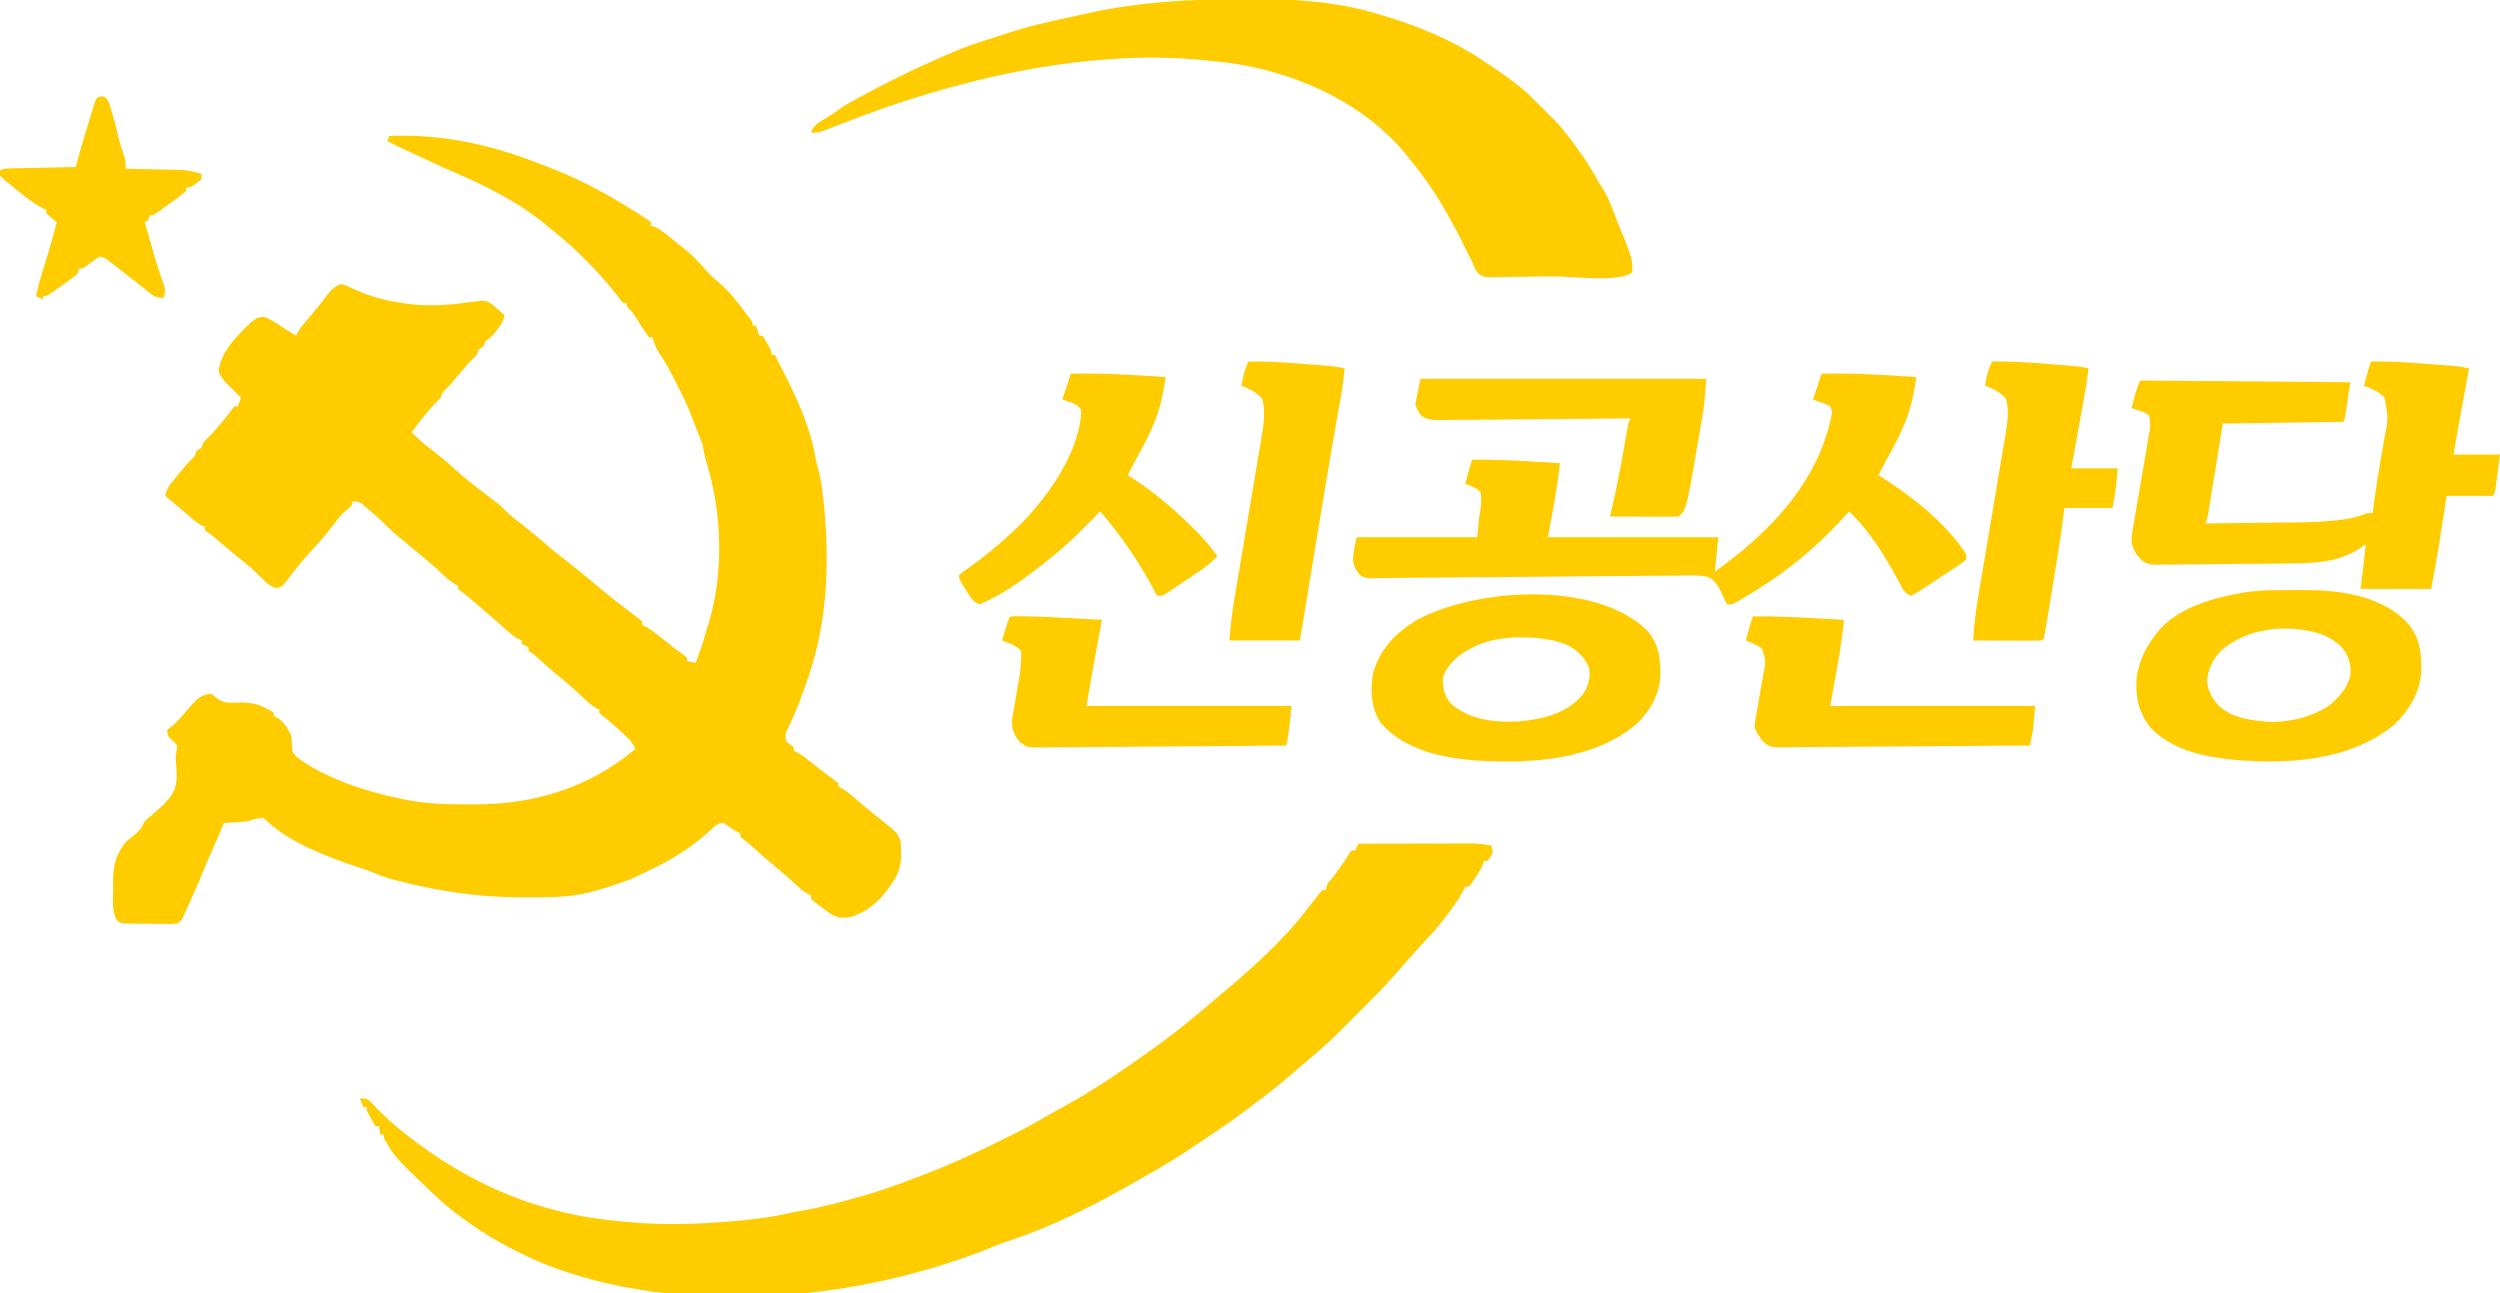 <?xml version="1.0" encoding="UTF-8" standalone="no"?>
<svg
   version="1.1"
   width="1452"
   height="751"
   id="svg14"
   sodipodi:docname="사회민주당 로고 (5).svg"
   inkscape:version="1.3 (0e150ed6c4, 2023-07-21)"
   xmlns:inkscape="http://www.inkscape.org/namespaces/inkscape"
   xmlns:sodipodi="http://sodipodi.sourceforge.net/DTD/sodipodi-0.dtd"
   xmlns="http://www.w3.org/2000/svg"
   xmlns:svg="http://www.w3.org/2000/svg">
  <defs
     id="defs14" />
  <sodipodi:namedview
     id="namedview14"
     pagecolor="#ffffff"
     bordercolor="#000000"
     borderopacity="0.25"
     inkscape:showpageshadow="2"
     inkscape:pageopacity="0.0"
     inkscape:pagecheckerboard="0"
     inkscape:deskcolor="#d1d1d1"
     inkscape:zoom="0.34064821"
     inkscape:cx="432.99802"
     inkscape:cy="368.41527"
     inkscape:window-width="1920"
     inkscape:window-height="1017"
     inkscape:window-x="-8"
     inkscape:window-y="-8"
     inkscape:window-maximized="1"
     inkscape:current-layer="svg14" />
  <path
     d="M0 0 C28.521 -1.423 58.486 4.755 84.953 15.198 C87.179 16.07 89.418 16.9 91.66 17.73 C109.574 24.488 126.259 33.422 142.438 43.625 C143.878 44.531 143.878 44.531 145.347 45.456 C146.221 46.019 147.095 46.583 147.996 47.164 C148.771 47.664 149.547 48.163 150.345 48.678 C150.891 49.114 151.437 49.551 152 50 C152 50.66 152 51.32 152 52 C153.092 52.383 153.092 52.383 154.207 52.773 C157.16 54.07 159.21 55.57 161.688 57.625 C164.313 59.789 166.93 61.946 169.625 64.023 C175.103 68.249 179.575 72.704 184 78 C186.145 80.255 188.273 82.415 190.699 84.367 C197.106 89.592 201.906 95.908 206.85 102.478 C207.823 103.766 208.821 105.036 209.824 106.301 C211 108 211 108 211 110 C211.66 110 212.32 110 213 110 C213.66 111.98 214.32 113.96 215 116 C215.66 116 216.32 116 217 116 C217.838 117.455 218.671 118.914 219.5 120.375 C220.196 121.593 220.196 121.593 220.906 122.836 C222 125 222 125 222 127 C222.66 127 223.32 127 224 127 C224.889 128.778 225.778 130.557 226.664 132.336 C227.651 134.304 228.647 136.266 229.648 138.227 C237.322 153.34 244.796 169.631 247.533 186.504 C248.033 189.174 248.728 191.743 249.445 194.363 C251.234 201.459 252.024 208.536 252.688 215.812 C252.75 216.489 252.813 217.166 252.877 217.864 C255.963 251.727 253.93 286.49 241.906 318.573 C241.196 320.475 240.537 322.397 239.898 324.324 C238.928 327.214 237.806 330.002 236.625 332.812 C236.192 333.85 235.759 334.888 235.312 335.957 C233.839 339.374 232.256 342.729 230.602 346.062 C229.858 348.457 230.087 349.685 231 352 C232.309 353.031 233.641 354.035 235 355 C235 355.66 235 356.32 235 357 C235.521 357.222 236.042 357.443 236.578 357.672 C239.919 359.504 242.79 361.871 245.75 364.25 C249.741 367.433 253.736 370.573 257.875 373.562 C258.906 374.367 259.938 375.171 261 376 C261 376.66 261 377.32 261 378 C261.534 378.224 262.067 378.449 262.617 378.68 C265.792 380.439 268.401 382.753 271.125 385.125 C275.125 388.568 279.149 391.941 283.312 395.188 C294.544 404.088 294.544 404.088 297 409 C297.767 418.481 297.972 426.153 292 434 C291.542 434.683 291.085 435.366 290.613 436.07 C284.954 444.226 277.485 451.006 267.742 453.602 C263.049 454.413 259.936 454.139 255.84 451.383 C255.233 450.926 254.626 450.47 254 450 C252.795 449.13 252.795 449.13 251.566 448.242 C246.975 444.819 246.975 444.819 245 443 C245 442.34 245 441.68 245 441 C244.444 440.764 243.889 440.528 243.316 440.285 C240.436 438.687 238.336 436.695 235.938 434.438 C232.204 430.966 228.408 427.641 224.438 424.438 C219.911 420.785 215.573 416.976 211.289 413.043 C208.969 410.921 208.969 410.921 206.211 408.863 C205.117 407.941 205.117 407.941 204 407 C204 406.34 204 405.68 204 405 C203.196 404.629 203.196 404.629 202.375 404.25 C200 403 200 403 197 400.812 C194.306 398.788 194.306 398.788 192.07 399.148 C189.398 400.248 187.925 401.773 185.875 403.812 C174.804 414.05 161.644 421.727 148 428 C147.094 428.447 146.188 428.895 145.254 429.355 C137.448 433.125 129.311 435.615 121 438 C119.921 438.312 118.842 438.624 117.73 438.945 C105.046 442.37 92.104 442.207 79.062 442.188 C78.242 442.187 77.422 442.186 76.577 442.185 C51.674 442.123 28.566 438.595 4.438 432.375 C3.683 432.181 2.928 431.987 2.15 431.788 C-2.449 430.556 -6.651 428.935 -11 427 C-12.326 426.539 -13.658 426.098 -15 425.688 C-34.299 419.352 -58.388 410.612 -73 396 C-77.656 396.41 -77.656 396.41 -82 398 C-84.371 398.23 -86.747 398.411 -89.125 398.562 C-91.047 398.688 -91.047 398.688 -93.008 398.816 C-93.995 398.877 -94.983 398.938 -96 399 C-96.454 400.108 -96.454 400.108 -96.918 401.238 C-99.052 406.407 -101.223 411.546 -103.562 416.625 C-105.529 420.903 -107.314 425.225 -109.039 429.605 C-110.583 433.454 -112.29 437.224 -114 441 C-114.623 442.402 -114.623 442.402 -115.258 443.832 C-115.688 444.795 -116.119 445.758 -116.562 446.75 C-116.956 447.632 -117.349 448.513 -117.754 449.422 C-118.165 450.273 -118.576 451.123 -119 452 C-119.363 452.866 -119.727 453.732 -120.101 454.624 C-122 457 -122 457 -125.414 457.615 C-126.818 457.635 -128.222 457.626 -129.625 457.594 C-130.368 457.594 -131.112 457.594 -131.877 457.594 C-133.448 457.589 -135.018 457.571 -136.588 457.542 C-138.992 457.5 -141.393 457.501 -143.797 457.508 C-145.323 457.497 -146.849 457.484 -148.375 457.469 C-149.453 457.468 -149.453 457.468 -150.553 457.468 C-155.5 457.351 -155.5 457.351 -157.914 455.658 C-161.377 450.37 -160.226 443.304 -160.25 437.25 C-160.271 435.987 -160.291 434.723 -160.312 433.422 C-160.353 423.686 -158.948 417.873 -153 410 C-151.371 408.621 -149.703 407.287 -148 406 C-144.181 402.536 -144.181 402.536 -142 398 C-140.504 396.598 -140.504 396.598 -138.562 395.062 C-137.031 393.72 -135.512 392.365 -134 391 C-133.091 390.189 -132.182 389.378 -131.246 388.543 C-125.92 383.126 -123.482 379.416 -123.363 371.669 C-123.457 368.461 -123.668 365.271 -123.931 362.073 C-124 360 -124 360 -123.387 356.594 C-123.259 355.738 -123.131 354.882 -123 354 C-125.333 351.333 -125.333 351.333 -128 349 C-128.812 346.688 -128.812 346.688 -129 345 C-128.154 344.34 -127.309 343.68 -126.438 343 C-123.894 340.891 -121.758 338.646 -119.625 336.125 C-110.9 325.952 -110.9 325.952 -105.43 324.156 C-104.227 324.079 -104.227 324.079 -103 324 C-102.093 324.804 -101.185 325.609 -100.25 326.438 C-96.328 329.599 -92.426 329.248 -87.625 329.062 C-79.208 328.745 -74.027 330.315 -67 335 C-67 335.66 -67 336.32 -67 337 C-66.109 337.371 -66.109 337.371 -65.199 337.75 C-61.157 340.047 -58.986 343.884 -57 348 C-56.543 350.633 -56.373 353.068 -56.398 355.738 C-55.84 358.908 -54.443 359.964 -52 362 C-34.562 373.862 -14.316 380.369 6.125 384.75 C7.572 385.066 7.572 385.066 9.048 385.389 C22.009 388.053 35.129 388.211 48.312 388.188 C49.401 388.186 49.401 388.186 50.511 388.184 C84.772 388.07 116.38 378.361 143 356 C141.681 353.05 140.297 351.084 137.918 348.906 C137.014 348.073 137.014 348.073 136.092 347.223 C135.463 346.654 134.835 346.086 134.188 345.5 C133.571 344.932 132.954 344.363 132.318 343.777 C129.626 341.311 126.941 338.955 124.051 336.719 C123.374 336.152 122.697 335.584 122 335 C122 334.34 122 333.68 122 333 C121.198 332.677 121.198 332.677 120.379 332.348 C117.131 330.507 114.616 328.002 111.938 325.438 C107.002 320.791 101.934 316.416 96.645 312.172 C93.012 309.188 89.552 306.031 86.094 302.848 C83.937 300.861 83.937 300.861 81 299 C81 298.34 81 297.68 81 297 C79.68 296.34 78.36 295.68 77 295 C77 294.34 77 293.68 77 293 C76.406 292.724 75.811 292.448 75.199 292.164 C73.117 291.062 71.578 289.935 69.82 288.383 C69.228 287.864 68.635 287.345 68.025 286.81 C67.398 286.254 66.771 285.698 66.125 285.125 C64.788 283.953 63.451 282.781 62.113 281.609 C61.433 281.012 60.754 280.414 60.053 279.799 C56.824 276.97 53.57 274.17 50.312 271.375 C49.737 270.879 49.162 270.383 48.569 269.872 C46.299 267.923 44.041 266.029 41.605 264.289 C41.076 263.864 40.546 263.438 40 263 C40 262.34 40 261.68 40 261 C39.455 260.774 38.909 260.549 38.348 260.316 C35.302 258.609 32.947 256.329 30.438 253.938 C25.729 249.535 20.89 245.378 15.871 241.328 C12.593 238.67 9.353 235.969 6.125 233.25 C5.589 232.802 5.054 232.354 4.502 231.893 C1.165 229.075 -1.916 226.089 -5 223 C-7.171 221.018 -9.391 219.098 -11.625 217.188 C-12.197 216.685 -12.77 216.183 -13.359 215.666 C-16.695 212.667 -16.695 212.667 -21 212 C-21.33 212.99 -21.66 213.98 -22 215 C-22.74 215.588 -23.48 216.176 -24.242 216.781 C-27.416 219.335 -29.703 222.266 -32.125 225.5 C-35.788 230.284 -39.567 234.854 -43.688 239.25 C-49.03 244.952 -53.93 250.948 -58.648 257.176 C-59.41 258.141 -59.41 258.141 -60.188 259.125 C-60.614 259.684 -61.041 260.244 -61.48 260.82 C-63 262 -63 262 -65.324 262.488 C-69.068 261.805 -71.033 259.665 -73.625 257.062 C-74.689 256.041 -75.756 255.021 -76.824 254.004 C-77.357 253.494 -77.89 252.983 -78.439 252.458 C-81.522 249.579 -84.837 246.983 -88.121 244.34 C-92.026 241.166 -95.852 237.902 -99.674 234.629 C-102.053 232.6 -104.394 230.737 -107 229 C-107 228.34 -107 227.68 -107 227 C-107.529 226.78 -108.057 226.559 -108.602 226.332 C-111.868 224.518 -114.566 222.124 -117.375 219.688 C-118.487 218.733 -119.599 217.778 -120.711 216.824 C-121.523 216.125 -121.523 216.125 -122.351 215.412 C-124.879 213.248 -127.439 211.124 -130 209 C-129.401 205.853 -128.429 203.949 -126.418 201.469 C-125.638 200.5 -125.638 200.5 -124.842 199.512 C-124.296 198.848 -123.75 198.184 -123.188 197.5 C-122.653 196.836 -122.119 196.172 -121.568 195.488 C-119.361 192.768 -117.178 190.175 -114.676 187.719 C-112.759 186.002 -112.759 186.002 -112 183 C-111.01 182.34 -110.02 181.68 -109 181 C-108.67 180.01 -108.34 179.02 -108 178 C-106.358 176.309 -104.687 174.646 -103 173 C-101.057 170.831 -99.184 168.606 -97.312 166.375 C-96.827 165.803 -96.342 165.23 -95.842 164.641 C-93.75 162.159 -91.802 159.704 -90 157 C-89.34 157 -88.68 157 -88 157 C-87.34 155.35 -86.68 153.7 -86 152 C-86.722 151.278 -87.444 150.556 -88.188 149.812 C-89.58 148.42 -89.58 148.42 -91 147 C-91.866 146.175 -92.733 145.35 -93.625 144.5 C-95.977 142.024 -97.655 140.139 -99 137 C-98.382 125.65 -87.899 115.596 -80 108 C-77.316 105.987 -75.911 104.963 -72.531 105.102 C-69.527 106.168 -67.153 107.609 -64.5 109.375 C-61.039 111.66 -57.572 113.891 -54 116 C-53.778 115.469 -53.557 114.938 -53.328 114.391 C-51.536 111.165 -49.164 108.517 -46.75 105.75 C-43.068 101.474 -39.507 97.178 -36.219 92.586 C-33.862 89.52 -31.658 87.389 -28 86 C-25.964 86.46 -25.964 86.46 -23.797 87.449 C-22.989 87.802 -22.181 88.154 -21.349 88.517 C-20.062 89.097 -20.062 89.097 -18.75 89.688 C-9.836 93.485 -1.6 95.717 8 97 C9.183 97.193 9.183 97.193 10.391 97.391 C21.892 99.059 33.831 98.283 45.291 96.712 C55.839 95.267 55.839 95.267 59.773 97.75 C60.632 98.493 61.49 99.235 62.375 100 C63.249 100.743 64.123 101.485 65.023 102.25 C65.676 102.828 66.328 103.405 67 104 C66.389 107.617 64.886 109.772 62.625 112.625 C62.019 113.401 61.413 114.177 60.789 114.977 C59 117 59 117 56 119 C55.67 119.99 55.34 120.98 55 122 C54.01 122.66 53.02 123.32 52 124 C51.67 124.99 51.34 125.98 51 127 C49.357 128.69 47.685 130.352 46 132 C44.099 134.149 42.269 136.355 40.438 138.562 C35.463 144.55 35.463 144.55 32.723 147.215 C30.765 148.987 30.765 148.987 30 152 C28.691 153.357 27.351 154.685 26 156 C21.386 161.107 17.185 166.54 13 172 C16.652 175.81 20.496 179.053 24.688 182.25 C28.933 185.532 33.052 188.859 37 192.5 C43.867 198.813 51.313 204.418 58.719 210.078 C59.492 210.671 60.266 211.264 61.062 211.875 C61.713 212.367 62.364 212.86 63.035 213.367 C65 215 65 215 67.344 217.379 C70.201 220.198 73.254 222.633 76.438 225.062 C81.437 228.929 86.295 232.914 91.062 237.062 C95.971 241.327 100.992 245.364 106.178 249.284 C110.038 252.217 113.757 255.282 117.438 258.438 C121.963 262.314 126.558 266.077 131.25 269.75 C131.834 270.207 132.418 270.665 133.02 271.136 C135.626 273.17 138.244 275.184 140.883 277.176 C141.705 277.798 142.528 278.421 143.375 279.062 C144.438 279.853 144.438 279.853 145.523 280.66 C146.011 281.102 146.498 281.544 147 282 C147 282.66 147 283.32 147 284 C147.574 284.265 148.147 284.53 148.738 284.803 C151.113 286.06 153.077 287.492 155.188 289.152 C155.969 289.764 156.75 290.376 157.555 291.006 C158.362 291.643 159.169 292.281 160 292.938 C161.604 294.197 163.208 295.456 164.812 296.715 C165.52 297.273 166.228 297.831 166.957 298.406 C168.363 299.503 169.8 300.559 171.262 301.58 C171.835 302.049 172.409 302.517 173 303 C173 303.66 173 304.32 173 305 C174.65 305.33 176.3 305.66 178 306 C178.628 304.314 179.252 302.626 179.875 300.938 C180.223 299.998 180.571 299.058 180.93 298.09 C182.084 294.757 183.043 291.395 184 288 C184.318 287.031 184.637 286.061 184.965 285.062 C194.665 254.522 193.52 219.106 184.086 188.68 C183.129 185.436 182.549 182.328 182 179 C181.47 177.46 180.886 175.937 180.25 174.438 C178.604 170.485 177.06 166.511 175.562 162.5 C173.718 157.691 171.682 153.093 169.309 148.523 C168.378 146.73 167.478 144.92 166.598 143.102 C163.618 136.953 160.355 131.225 156.516 125.57 C154.876 122.79 153.918 120.087 153 117 C152.34 117 151.68 117 151 117 C149.273 114.592 147.651 112.184 146.062 109.688 C145.182 108.314 144.298 106.943 143.41 105.574 C143.02 104.962 142.629 104.349 142.227 103.718 C141.03 101.933 141.03 101.933 139.349 100.402 C138 99 138 99 138 97 C137.34 97 136.68 97 136 97 C134.441 95.234 134.441 95.234 132.562 92.75 C121.32 78.367 108.32 65.298 94 54 C93.225 53.346 92.451 52.693 91.652 52.02 C75.522 38.528 56.098 28.828 36.84 20.648 C32.956 18.997 29.131 17.234 25.312 15.438 C24.699 15.149 24.085 14.86 23.452 14.563 C22.544 14.135 22.544 14.135 21.617 13.699 C17.058 11.558 12.481 9.457 7.902 7.359 C4.908 5.957 1.951 4.491 -1 3 C-0.67 2.01 -0.34 1.02 0 0 Z "
     fill="#BB0403"
     transform="translate(226,79)"
     id="path1"
     style="fill:#ffcc00;fill-opacity:1" />
  <path
     d="M0 0 C9.006 -0.023 18.012 -0.041 27.018 -0.052 C31.2 -0.057 35.382 -0.064 39.565 -0.075 C43.604 -0.086 47.644 -0.092 51.683 -0.095 C53.221 -0.097 54.758 -0.1 56.296 -0.106 C58.457 -0.113 60.618 -0.114 62.78 -0.114 C64.008 -0.116 65.236 -0.118 66.501 -0.12 C70.065 0.002 73.482 0.431 77 1 C77.688 2.688 77.688 2.688 78 5 C76.688 7.75 76.688 7.75 75 10 C74.34 10 73.68 10 73 10 C72.742 10.715 72.484 11.431 72.219 12.168 C70.926 15.172 69.372 17.635 67.5 20.312 C66.892 21.196 66.283 22.079 65.656 22.988 C65.11 23.652 64.563 24.316 64 25 C63.34 25 62.68 25 62 25 C61.732 25.557 61.464 26.114 61.188 26.688 C58.338 32.236 54.786 37.067 51 42 C50.416 42.772 49.832 43.544 49.23 44.34 C46.034 48.525 42.773 52.317 39 56 C34.764 60.605 30.612 65.285 26.5 70 C25.334 71.334 24.167 72.667 23 74 C22.418 74.669 21.836 75.338 21.237 76.027 C14.62 83.512 7.589 90.563 0.516 97.615 C-1.565 99.69 -3.641 101.772 -5.717 103.854 C-7.062 105.198 -8.408 106.543 -9.754 107.887 C-10.362 108.497 -10.971 109.108 -11.598 109.737 C-18.4 116.502 -25.727 122.649 -33.066 128.816 C-36.001 131.289 -38.896 133.796 -41.762 136.348 C-46.435 140.446 -51.354 144.194 -56.312 147.938 C-57.245 148.644 -58.178 149.351 -59.139 150.079 C-61.756 152.057 -64.377 154.03 -67 156 C-67.593 156.446 -68.186 156.892 -68.797 157.351 C-76.024 162.761 -83.525 167.74 -91.056 172.709 C-92.98 173.986 -94.892 175.279 -96.801 176.578 C-104.336 181.691 -111.981 186.411 -119.943 190.843 C-122.302 192.17 -124.643 193.525 -126.984 194.883 C-151.266 208.951 -176.969 222.146 -203.699 230.91 C-206.568 231.858 -209.336 232.905 -212.125 234.062 C-290.492 266.044 -394.441 275.486 -473.812 243.75 C-490.475 236.571 -506.556 228.011 -521 217 C-521.906 216.34 -521.906 216.34 -522.831 215.667 C-527.723 212.081 -532.22 208.23 -536.625 204.062 C-537.652 203.093 -537.652 203.093 -538.699 202.105 C-559.902 181.889 -559.902 181.889 -566 171 C-566 170.34 -566 169.68 -566 169 C-566.66 169 -567.32 169 -568 169 C-568.33 167.35 -568.66 165.7 -569 164 C-569.66 164 -570.32 164 -571 164 C-571.838 162.545 -572.671 161.086 -573.5 159.625 C-574.196 158.407 -574.196 158.407 -574.906 157.164 C-576 155 -576 155 -576 153 C-576.66 153 -577.32 153 -578 153 C-578.99 150.525 -578.99 150.525 -580 148 C-576 148 -576 148 -573.371 150.309 C-572.385 151.344 -571.408 152.387 -570.438 153.438 C-564.973 159.121 -559.24 164.166 -553 169 C-552.09 169.715 -551.18 170.431 -550.242 171.168 C-525.171 190.467 -496.75 205.256 -466 213 C-465.177 213.213 -464.355 213.425 -463.507 213.644 C-450.303 216.973 -437.104 218.686 -423.562 219.812 C-422.815 219.876 -422.068 219.939 -421.297 220.004 C-403.84 221.447 -386.704 221.086 -369.25 219.75 C-368.374 219.684 -367.498 219.619 -366.595 219.551 C-354.241 218.612 -342.182 217.257 -330.091 214.464 C-327.359 213.858 -324.611 213.382 -321.854 212.907 C-312.076 211.206 -302.553 208.66 -293 206 C-292.277 205.801 -291.553 205.603 -290.808 205.398 C-279.294 202.223 -268.148 198.273 -257 194 C-256.063 193.644 -255.125 193.287 -254.159 192.92 C-237.221 186.468 -221.016 179.095 -204.844 170.926 C-203.15 170.075 -201.448 169.24 -199.746 168.406 C-193.652 165.419 -187.778 162.185 -181.941 158.723 C-179.115 157.067 -176.259 155.491 -173.375 153.938 C-155.519 144.268 -138.519 132.791 -122 121 C-121.154 120.399 -120.309 119.799 -119.438 119.18 C-107.727 110.771 -96.554 101.745 -85.609 92.371 C-83.999 90.999 -82.378 89.64 -80.754 88.285 C-62.261 72.84 -43.57 56.249 -29 37 C-27.527 35.099 -26.048 33.203 -24.562 31.312 C-23.924 30.484 -23.286 29.655 -22.629 28.801 C-22.091 28.207 -21.554 27.612 -21 27 C-20.34 27 -19.68 27 -19 27 C-18.814 26.072 -18.814 26.072 -18.625 25.125 C-18 23 -18 23 -16 21 C-12.104 16.106 -8.624 10.982 -5.297 5.688 C-4.869 5.131 -4.441 4.574 -4 4 C-3.34 4 -2.68 4 -2 4 C-1.34 2.68 -0.68 1.36 0 0 Z "
     fill="#BB0403"
     transform="translate(789,490)"
     id="path2"
     style="fill:#ffcc00;fill-opacity:1" />
  <path
     d="M0 0 C2.126 -0.009 4.251 -0.024 6.377 -0.04 C30.86 -0.206 55.338 1.256 78.916 8.366 C80.121 8.716 81.326 9.065 82.568 9.425 C104.264 15.819 124.957 24.568 143.603 37.491 C144.745 38.264 145.887 39.037 147.029 39.808 C155.368 45.469 163.638 51.159 170.603 58.491 C171.809 59.702 173.018 60.91 174.228 62.116 C176.353 64.241 178.478 66.366 180.603 68.491 C181.39 69.251 182.176 70.01 182.986 70.792 C185.711 73.603 188.122 76.562 190.478 79.679 C190.911 80.248 191.344 80.816 191.79 81.402 C197.133 88.463 202.231 95.516 206.416 103.335 C207.604 105.492 208.892 107.548 210.228 109.616 C212.425 113.102 214.126 116.649 215.603 120.491 C215.995 121.508 216.387 122.525 216.791 123.573 C217.667 125.856 218.541 128.14 219.412 130.425 C220.279 132.655 221.205 134.863 222.166 137.054 C223.48 140.197 224.664 143.339 225.791 146.554 C226.135 147.535 226.479 148.516 226.834 149.526 C227.646 152.654 227.814 155.274 227.603 158.491 C221.317 164.778 191.336 160.923 182.468 160.988 C178.284 161.019 174.101 161.066 169.918 161.15 C165.829 161.232 161.741 161.274 157.651 161.289 C156.103 161.301 154.555 161.327 153.008 161.368 C140.991 161.665 140.991 161.665 137.595 158.792 C136.269 156.716 135.419 154.81 134.603 152.491 C133.942 151.186 133.269 149.886 132.576 148.597 C131.936 147.292 131.299 145.986 130.666 144.679 C121.927 126.921 112.295 109.735 99.603 94.491 C98.906 93.598 98.209 92.705 97.49 91.784 C72.467 60.006 30.794 41.625 -8.647 36.741 C-12.56 36.288 -16.476 35.874 -20.397 35.491 C-21.129 35.419 -21.861 35.347 -22.616 35.273 C-91.881 28.808 -168.275 47.297 -232.299 72.662 C-235.176 73.8 -238.062 74.906 -240.959 75.991 C-241.744 76.29 -242.529 76.589 -243.338 76.898 C-245.397 77.491 -245.397 77.491 -249.397 77.491 C-247.906 73.552 -245.769 72.18 -242.209 70.054 C-239.014 68.106 -235.884 66.182 -232.897 63.929 C-230.167 61.938 -227.334 60.307 -224.361 58.702 C-223.385 58.175 -222.408 57.647 -221.402 57.103 C-220.41 56.571 -219.418 56.039 -218.397 55.491 C-217.496 55.008 -216.596 54.524 -215.669 54.026 C-203.186 47.356 -190.598 41.108 -177.619 35.462 C-175.312 34.454 -173.014 33.427 -170.717 32.398 C-162.006 28.523 -153.129 25.29 -143.99 22.581 C-141.408 21.798 -138.858 20.983 -136.303 20.12 C-123.645 15.887 -110.815 12.93 -97.757 10.203 C-94.647 9.544 -91.547 8.85 -88.447 8.144 C-59.184 1.631 -29.884 0.097 0 0 Z "
     fill="#BB0403"
     transform="translate(720.397,-0.491)"
     id="path3"
     style="fill:#ffcc00;fill-opacity:1" />
  <path
     d="M0 0 C10.342 -0.246 20.547 0.424 30.851 1.227 C33.588 1.44 36.326 1.643 39.064 1.846 C40.815 1.979 42.566 2.112 44.316 2.246 C45.13 2.307 45.943 2.367 46.782 2.429 C50.29 2.707 53.605 3.08 57 4 C56.869 4.697 56.739 5.395 56.604 6.114 C53.625 22.058 50.749 38.014 48 54 C56.91 54 65.82 54 75 54 C74.526 57.589 74.051 61.178 73.562 64.875 C73.415 66.005 73.267 67.136 73.115 68.3 C72.996 69.189 72.877 70.077 72.754 70.992 C72.633 71.903 72.513 72.815 72.389 73.753 C72 76 72 76 71 78 C62.09 78 53.18 78 44 78 C43.403 81.836 43.403 81.836 42.793 85.75 C42.396 88.286 41.999 90.821 41.601 93.356 C41.33 95.09 41.059 96.824 40.79 98.558 C40.397 101.08 40.002 103.603 39.605 106.125 C39.49 106.874 39.374 107.622 39.255 108.394 C38.006 116.302 36.478 124.118 35 132 C21.47 132 7.94 132 -6 132 C-5.34 126.72 -4.68 121.44 -4 116 C-3.479 111.002 -3.479 111.002 -3 106 C-3.499 106.387 -3.998 106.773 -4.512 107.172 C-16.646 115.973 -30.31 117.087 -44.837 117.24 C-46.227 117.26 -46.227 117.26 -47.644 117.28 C-57.224 117.406 -66.805 117.463 -76.385 117.515 C-80.926 117.542 -85.466 117.591 -90.006 117.658 C-95.509 117.74 -101.012 117.783 -106.516 117.798 C-108.606 117.81 -110.697 117.836 -112.787 117.876 C-115.71 117.93 -118.628 117.933 -121.552 117.924 C-122.408 117.951 -123.265 117.978 -124.148 118.006 C-127.853 117.949 -130.127 117.677 -133.104 115.368 C-136.668 111.569 -138.99 108.37 -139 103 C-138.696 99.769 -138.696 99.769 -138.088 96.248 C-137.979 95.601 -137.87 94.955 -137.758 94.289 C-137.523 92.896 -137.282 91.503 -137.038 90.11 C-136.651 87.905 -136.277 85.697 -135.905 83.489 C-135.114 78.803 -134.308 74.12 -133.5 69.438 C-132.564 64.005 -131.634 58.573 -130.718 53.137 C-130.349 50.966 -129.97 48.797 -129.589 46.628 C-129.363 45.293 -129.137 43.958 -128.912 42.623 C-128.711 41.462 -128.511 40.301 -128.304 39.104 C-128.006 36.065 -128.065 33.9 -129 31 C-131.286 29.53 -131.286 29.53 -134.062 28.688 C-134.982 28.361 -135.901 28.035 -136.848 27.699 C-137.558 27.468 -138.268 27.238 -139 27 C-138.545 25.27 -138.086 23.541 -137.625 21.812 C-137.37 20.85 -137.115 19.887 -136.852 18.895 C-136 16 -136 16 -134 11 C-73.61 11.495 -73.61 11.495 -12 12 C-15 33 -15 33 -16 35 C-50.65 35.495 -50.65 35.495 -86 36 C-88.92 53.965 -88.92 53.965 -91.834 71.931 C-92.2 74.179 -92.567 76.428 -92.934 78.676 C-93.217 80.434 -93.217 80.434 -93.507 82.228 C-93.781 83.902 -93.781 83.902 -94.06 85.611 C-94.218 86.581 -94.376 87.551 -94.538 88.551 C-95 91 -95 91 -96 94 C-87.427 93.915 -78.855 93.82 -70.283 93.712 C-66.3 93.663 -62.318 93.617 -58.335 93.578 C-54.477 93.541 -50.619 93.494 -46.761 93.442 C-45.304 93.424 -43.848 93.408 -42.391 93.397 C-34.475 93.33 -26.671 92.981 -18.802 92.076 C-18.101 91.996 -17.399 91.916 -16.675 91.833 C-11.455 91.181 -6.901 89.859 -2 88 C-1.01 88 -0.02 88 1 88 C1.147 86.913 1.294 85.827 1.445 84.707 C1.671 83.075 1.898 81.444 2.125 79.812 C2.249 78.915 2.373 78.017 2.501 77.093 C3.422 70.601 4.48 64.142 5.605 57.684 C6.032 55.201 6.457 52.717 6.882 50.234 C7.167 48.587 7.459 46.942 7.757 45.298 C10.155 33.076 10.155 33.076 8 21 C4.626 17.337 0.559 15.788 -4 14 C-3.522 12.229 -3.042 10.458 -2.562 8.688 C-2.296 7.701 -2.029 6.715 -1.754 5.699 C-1.219 3.785 -0.629 1.886 0 0 Z "
     fill="#BA0403"
     transform="translate(1377,210)"
     id="path4"
     style="fill:#ffcc00;fill-opacity:1" />
  <path
     d="M0 0 C18.406 -0.354 36.649 0.743 55 2 C53.951 8.914 52.84 15.669 50.625 22.312 C50.382 23.047 50.138 23.782 49.888 24.54 C46.406 34.416 41.256 43.56 36.233 52.72 C35.111 54.794 34.041 56.885 33 59 C33.909 59.571 34.818 60.142 35.754 60.73 C53.308 71.97 72.636 87.215 84 105 C84 105.99 84 106.98 84 108 C81.738 109.788 79.518 111.36 77.105 112.922 C76.402 113.386 75.699 113.85 74.975 114.329 C73.484 115.309 71.99 116.284 70.493 117.253 C68.198 118.743 65.918 120.255 63.639 121.77 C62.191 122.717 60.742 123.664 59.293 124.609 C58.266 125.292 58.266 125.292 57.219 125.988 C55.528 127.073 53.768 128.047 52 129 C47.778 127.593 46.898 124.61 44.938 120.875 C37.12 106.512 27.882 91.366 16 80 C15.31 80.762 14.621 81.524 13.91 82.309 C-3.481 101.453 -22.565 117.125 -45 130 C-45.623 130.377 -46.245 130.753 -46.887 131.141 C-51.674 134 -51.674 134 -55 134 C-55.848 132.263 -56.687 130.52 -57.465 128.75 C-59.434 124.522 -61.511 120.139 -65.923 118.12 C-71.714 116.757 -77.674 117.136 -83.577 117.316 C-85.57 117.322 -87.564 117.321 -89.557 117.314 C-93.837 117.313 -98.114 117.36 -102.394 117.443 C-109.159 117.574 -115.922 117.599 -122.689 117.61 C-133.386 117.64 -144.082 117.74 -154.778 117.87 C-173.945 118.103 -193.113 118.244 -212.282 118.318 C-219.009 118.347 -225.735 118.415 -232.462 118.517 C-236.641 118.573 -240.82 118.602 -245 118.624 C-246.939 118.64 -248.879 118.668 -250.818 118.71 C-253.464 118.765 -256.106 118.777 -258.753 118.779 C-259.522 118.806 -260.291 118.832 -261.083 118.86 C-264.106 118.825 -266.349 118.608 -268.608 116.501 C-271.599 112.512 -272.6 109.905 -271.875 104.812 C-271.749 103.808 -271.622 102.804 -271.492 101.77 C-271.088 99.494 -270.56 97.242 -270 95 C-246.9 95 -223.8 95 -200 95 C-199.67 91.37 -199.34 87.74 -199 84 C-198.722 82.453 -198.722 82.453 -198.438 80.875 C-197.832 76.895 -197.432 73.006 -198 69 C-200.454 66.182 -203.574 65.358 -207 64 C-206.522 62.229 -206.042 60.458 -205.562 58.688 C-205.296 57.701 -205.029 56.715 -204.754 55.699 C-204.219 53.785 -203.629 51.886 -203 50 C-191.646 49.847 -180.393 50.32 -169.062 51 C-167.397 51.097 -165.73 51.193 -164.064 51.289 C-160.043 51.522 -156.021 51.759 -152 52 C-153.445 66.45 -156.402 80.712 -159 95 C-126.33 95 -93.66 95 -60 95 C-60.99 104.9 -60.99 104.9 -62 115 C-30.602 92.573 -2.537 63.891 5.672 24.801 C6.21 21.922 6.21 21.922 5 19 C2.677 17.755 2.677 17.755 -0.062 16.812 C-1.692 16.214 -3.321 15.616 -5 15 C-3.35 10.05 -1.7 5.1 0 0 Z "
     fill="#BA0403"
     transform="translate(1058,217)"
     id="path5"
     style="fill:#ffcc00;fill-opacity:1" />
  <path
     d="M0 0 C0.812 -0.006 1.623 -0.011 2.46 -0.017 C4.172 -0.027 5.885 -0.033 7.598 -0.037 C10.154 -0.047 12.709 -0.078 15.266 -0.109 C36.454 -0.245 60.195 2.329 76.258 17.578 C84.52 26.343 85.802 35.185 85.594 46.801 C85.05 59.333 78.419 70.021 69.434 78.488 C43.444 99.578 6.298 101.337 -25.623 98.256 C-42.346 96.38 -60.201 92.234 -72.027 79.383 C-78.826 70.414 -80.584 61.258 -79.68 50.203 C-77.999 41.405 -75.241 34.218 -69.68 27.203 C-69.275 26.614 -68.87 26.025 -68.453 25.418 C-57.071 10.091 -34.518 4.164 -16.68 1.203 C-11.084 0.398 -5.649 0.032 0 0 Z M-30.582 35.035 C-35.567 40.187 -38.396 45.878 -38.809 53.078 C-38.463 58.775 -35.345 63.461 -31.59 67.566 C-24.306 73.808 -14.946 75.347 -5.68 76.203 C-4.933 76.275 -4.187 76.347 -3.418 76.422 C7.075 76.902 19.183 74.343 28.32 69.203 C29.352 68.626 30.383 68.048 31.445 67.453 C37.399 62.794 42.106 57.497 44.32 50.203 C45.025 43.858 43.996 39.46 40.32 34.203 C32.965 25.736 22.36 23.371 11.609 22.395 C-3.57 21.452 -18.907 24.917 -30.582 35.035 Z "
     fill="#BA0403"
     transform="translate(1320.68,342.797)"
     id="path6"
     style="fill:#ffcc00;fill-opacity:1" />
  <path
     d="M0 0 C7.394 7.847 8.671 16.725 8.461 27.121 C7.907 37.956 2.698 47.078 -4.875 54.625 C-29.562 76.154 -66.689 78.257 -97.941 76.352 C-118.302 74.813 -139.691 70.471 -153.875 54.625 C-159.651 45.938 -160.084 35.943 -158.414 25.836 C-154.561 11.557 -145.027 1.849 -132.559 -5.488 C-98.428 -23.708 -30.468 -28.282 0 0 Z M-109.875 16.625 C-113.415 20.059 -116.821 23.707 -117.875 28.625 C-117.953 34.634 -116.956 39.034 -112.875 43.625 C-102.055 52.803 -87.609 54.373 -73.875 53.625 C-60.262 52.374 -46.674 49.356 -37.176 38.723 C-33.381 33.58 -32.068 28.961 -32.875 22.625 C-35.599 16.042 -40.106 11.824 -46.592 8.833 C-51.761 6.727 -56.775 5.836 -62.312 5.312 C-63.614 5.189 -63.614 5.189 -64.941 5.062 C-80.951 3.78 -97.115 6.199 -109.875 16.625 Z "
     fill="#BA0403"
     transform="translate(955.875,365.375)"
     id="path7"
     style="fill:#ffcc00;fill-opacity:1" />
  <path
     d="M0 0 C10.203 -0.241 20.26 0.413 30.424 1.227 C33.089 1.44 35.754 1.643 38.42 1.846 C40.125 1.979 41.83 2.112 43.535 2.246 C44.327 2.307 45.118 2.367 45.934 2.429 C49.39 2.71 52.654 3.096 56 4 C55.248 10.628 54.129 17.157 52.934 23.719 C52.735 24.817 52.537 25.916 52.333 27.047 C51.703 30.532 51.07 34.016 50.438 37.5 C50.008 39.872 49.579 42.245 49.15 44.617 C48.103 50.412 47.051 56.206 46 62 C54.91 62 63.82 62 73 62 C72 73 72 73 70 85 C60.76 85 51.52 85 42 85 C41.6 88.046 41.201 91.092 40.789 94.23 C39.104 106.754 37.071 119.215 34.983 131.676 C34.364 135.38 33.752 139.086 33.141 142.791 C32.748 145.149 32.355 147.506 31.961 149.863 C31.779 150.97 31.596 152.077 31.409 153.218 C31.238 154.228 31.068 155.238 30.892 156.279 C30.743 157.169 30.595 158.06 30.442 158.978 C30 161 30 161 29 162 C26.043 162.089 23.109 162.115 20.152 162.098 C18.823 162.096 18.823 162.096 17.466 162.093 C14.623 162.088 11.78 162.075 8.938 162.062 C7.015 162.057 5.092 162.053 3.17 162.049 C-1.553 162.038 -6.277 162.021 -11 162 C-10.469 153.607 -9.564 145.397 -8.142 137.11 C-7.957 136.001 -7.771 134.892 -7.58 133.749 C-7.181 131.367 -6.78 128.985 -6.376 126.603 C-5.736 122.828 -5.103 119.052 -4.472 115.276 C-2.906 105.906 -1.329 96.538 0.251 87.17 C1.59 79.231 2.923 71.29 4.247 63.349 C4.869 59.638 5.499 55.929 6.129 52.22 C6.51 49.937 6.891 47.655 7.272 45.372 C7.448 44.35 7.624 43.327 7.805 42.273 C8.939 35.396 9.966 28.586 8.125 21.75 C4.94 17.628 0.723 16.003 -4 14 C-3.461 8.723 -2.227 4.744 0 0 Z "
     fill="#BA0403"
     transform="translate(1157,210)"
     id="path8"
     style="fill:#ffcc00;fill-opacity:1" />
  <path
     d="M0 0 C18.406 -0.354 36.649 0.743 55 2 C53.947 8.966 52.806 15.749 50.562 22.438 C50.193 23.55 50.193 23.55 49.815 24.685 C46.581 33.865 41.864 42.321 37.182 50.826 C35.718 53.519 34.346 56.246 33 59 C33.92 59.583 34.841 60.165 35.789 60.766 C48.83 69.153 59.993 78.853 71 89.75 C71.706 90.447 72.412 91.144 73.14 91.862 C77.54 96.289 81.399 100.901 85 106 C81.499 109.695 77.963 112.576 73.711 115.426 C73.126 115.818 72.541 116.211 71.938 116.615 C70.711 117.435 69.482 118.253 68.252 119.068 C66.367 120.318 64.492 121.581 62.617 122.846 C61.42 123.644 60.222 124.442 59.023 125.238 C57.94 125.961 56.856 126.683 55.74 127.427 C53 129 53 129 50 129 C49.441 127.933 48.881 126.865 48.305 125.766 C39.555 109.388 29.173 94.041 17 80 C14.261 82.728 11.537 85.469 8.836 88.234 C1.893 95.308 -5.149 101.924 -13 108 C-14.016 108.81 -15.032 109.619 -16.078 110.453 C-27.318 119.351 -39.73 128.394 -53 134 C-57.18 132.607 -58.466 129.638 -60.688 126.062 C-61.103 125.416 -61.519 124.77 -61.947 124.104 C-65 119.276 -65 119.276 -65 117 C-63.426 115.726 -61.788 114.531 -60.125 113.375 C-50.897 106.818 -42.272 99.729 -34 92 C-33.175 91.229 -32.35 90.458 -31.5 89.664 C-14.351 73.105 5.464 45.678 6 21 C3.961 18.399 1.898 17.375 -1.188 16.312 C-3.075 15.663 -3.075 15.663 -5 15 C-3.35 10.05 -1.7 5.1 0 0 Z "
     fill="#BA0403"
     transform="translate(622,217)"
     id="path9"
     style="fill:#ffcc00;fill-opacity:1" />
  <path
     d="M0 0 C10.203 -0.241 20.26 0.413 30.424 1.227 C33.089 1.44 35.754 1.643 38.42 1.846 C40.125 1.979 41.83 2.112 43.535 2.246 C44.327 2.307 45.118 2.367 45.934 2.429 C49.39 2.71 52.654 3.096 56 4 C55.383 10.003 54.565 15.906 53.496 21.844 C53.172 23.683 52.847 25.523 52.523 27.362 C52.26 28.85 52.26 28.85 51.991 30.369 C46.909 59.124 42.179 87.937 37.438 116.75 C37.254 117.866 37.07 118.982 36.881 120.132 C34.584 134.087 32.291 148.044 30 162 C16.47 162 2.94 162 -11 162 C-10.328 153.936 -9.502 146.178 -8.142 138.24 C-7.957 137.132 -7.771 136.025 -7.58 134.884 C-7.181 132.502 -6.779 130.121 -6.376 127.739 C-5.736 123.964 -5.103 120.188 -4.472 116.412 C-2.792 106.36 -1.102 96.31 0.594 86.261 C1.819 79.002 3.037 71.743 4.247 64.482 C4.666 61.984 5.087 59.486 5.512 56.988 C6.106 53.494 6.69 49.998 7.272 46.501 C7.448 45.481 7.624 44.46 7.805 43.409 C8.994 36.173 10.021 28.864 8.125 21.688 C4.918 17.632 0.691 15.989 -4 14 C-3.714 12.603 -3.421 11.207 -3.125 9.812 C-2.963 9.035 -2.8 8.258 -2.633 7.457 C-1.964 4.859 -1.015 2.48 0 0 Z "
     fill="#BA0403"
     transform="translate(725,210)"
     id="path10"
     style="fill:#ffcc00;fill-opacity:1" />
  <path
     d="M0 0 C54.78 0 109.56 0 166 0 C164.843 15.045 164.843 15.045 163.617 22.359 C163.415 23.597 163.415 23.597 163.208 24.86 C162.772 27.491 162.325 30.121 161.875 32.75 C161.723 33.648 161.57 34.547 161.414 35.472 C154.588 75.412 154.588 75.412 150 80 C147.043 80.089 144.109 80.115 141.152 80.098 C139.823 80.096 139.823 80.096 138.466 80.093 C135.623 80.088 132.78 80.075 129.938 80.062 C128.015 80.057 126.092 80.053 124.17 80.049 C119.447 80.038 114.723 80.021 110 80 C110.246 79.004 110.492 78.008 110.745 76.982 C113.479 65.743 115.662 54.448 117.688 43.062 C118.147 40.486 118.609 37.911 119.074 35.335 C119.36 33.752 119.643 32.169 119.922 30.584 C120.888 25.225 120.888 25.225 122 23 C121.088 23.011 121.088 23.011 120.158 23.022 C105.36 23.199 90.563 23.331 75.764 23.414 C68.607 23.456 61.451 23.512 54.295 23.604 C48.056 23.683 41.818 23.735 35.579 23.753 C32.276 23.763 28.975 23.792 25.673 23.846 C21.983 23.904 18.295 23.912 14.605 23.908 C13.514 23.937 12.423 23.966 11.298 23.995 C7.326 23.952 4.28 23.781 0.847 21.685 C-0.913 19.881 -0.913 19.881 -3 15 C-2.01 10.05 -1.02 5.1 0 0 Z "
     fill="#BA0403"
     transform="translate(825,220)"
     id="path11"
     style="fill:#ffcc00;fill-opacity:1" />
  <path
     d="M0 0 C11.683 -0.159 23.276 0.34 34.938 1 C36.7 1.097 38.462 1.193 40.225 1.289 C44.483 1.522 48.742 1.759 53 2 C51.321 18.795 47.91 35.374 45 52 C84.27 52 123.54 52 164 52 C162.875 65.5 162.875 65.5 161.938 70.25 C161.761 71.163 161.584 72.075 161.402 73.016 C161.27 73.67 161.137 74.325 161 75 C141.303 75.187 121.606 75.328 101.908 75.414 C92.761 75.456 83.615 75.512 74.469 75.604 C66.497 75.683 58.525 75.735 50.552 75.753 C46.331 75.763 42.111 75.788 37.89 75.846 C33.914 75.9 29.941 75.917 25.965 75.905 C24.508 75.907 23.052 75.923 21.596 75.954 C10.641 76.174 10.641 76.174 6.572 73.263 C3.89 70.302 2.265 67.795 1 64 C1.331 61.327 1.734 58.724 2.215 56.078 C2.417 54.911 2.417 54.911 2.623 53.72 C3.054 51.229 3.495 48.739 3.938 46.25 C4.376 43.775 4.812 41.3 5.242 38.823 C5.509 37.283 5.781 35.743 6.06 34.205 C7.744 26.156 7.744 26.156 5.438 18.75 C2.407 16.574 -0.519 15.339 -4 14 C-3.522 12.229 -3.042 10.458 -2.562 8.688 C-2.296 7.701 -2.029 6.715 -1.754 5.699 C-1.219 3.785 -0.629 1.886 0 0 Z "
     fill="#BA0403"
     transform="translate(1018,358)"
     id="path12"
     style="fill:#ffcc00;fill-opacity:1" />
  <path
     d="M0 0 C10.666 0.025 21.284 0.55 31.931 1.133 C33.746 1.23 35.561 1.326 37.376 1.422 C41.77 1.655 46.163 1.893 50.556 2.133 C50.36 3.179 50.36 3.179 50.161 4.246 C49.541 7.562 48.924 10.879 48.306 14.195 C48.101 15.29 47.896 16.385 47.685 17.514 C45.542 29.038 43.565 40.581 41.556 52.133 C80.826 52.133 120.096 52.133 160.556 52.133 C159.938 60.163 159.353 67.404 157.556 75.133 C137.859 75.343 118.162 75.502 98.464 75.599 C89.317 75.646 80.172 75.709 71.026 75.812 C63.053 75.902 55.081 75.96 47.108 75.98 C42.887 75.991 38.667 76.019 34.446 76.084 C30.47 76.146 26.497 76.164 22.521 76.151 C21.064 76.153 19.608 76.171 18.152 76.206 C7.282 76.451 7.282 76.451 3.1 73.256 C-0.411 69.052 -1.83 66.104 -1.631 60.57 C-1.288 58.071 -0.89 55.614 -0.444 53.133 C0.065 50.12 0.569 47.107 1.073 44.094 C1.43 41.993 1.799 39.895 2.182 37.799 C3.25 31.81 3.899 26.219 3.556 20.133 C0.885 16.927 -3.621 15.677 -7.444 14.133 C-6.802 11.986 -6.155 9.84 -5.506 7.695 C-5.147 6.5 -4.787 5.305 -4.417 4.074 C-3.125 0.17 -3.125 0.17 0 0 Z "
     fill="#BA0403"
     transform="translate(589.444,357.867)"
     id="path13"
     style="fill:#ffcc00;fill-opacity:1" />
  <path
     d="M0 0 C2.039 1 2.039 1 3.453 4.062 C3.875 5.369 4.278 6.682 4.664 8 C4.879 8.686 5.093 9.373 5.314 10.08 C6.591 14.24 7.666 18.404 8.504 22.676 C9.474 26.889 10.89 30.976 12.234 35.082 C13.039 38 13.039 38 13.039 42 C14.123 42.02 15.207 42.04 16.324 42.06 C20.371 42.136 24.417 42.225 28.463 42.317 C30.209 42.356 31.956 42.39 33.703 42.422 C36.223 42.468 38.742 42.526 41.262 42.586 C42.035 42.597 42.808 42.609 43.605 42.621 C48.415 42.75 52.465 43.49 57.039 45 C57.039 45.99 57.039 46.98 57.039 48 C55.578 49.387 55.578 49.387 53.664 50.688 C52.724 51.343 52.724 51.343 51.766 52.012 C50.039 53 50.039 53 48.039 53 C48.039 53.66 48.039 54.32 48.039 55 C46.327 56.512 46.327 56.512 43.953 58.258 C43.105 58.883 42.257 59.508 41.383 60.152 C40.037 61.129 40.037 61.129 38.664 62.125 C37.775 62.784 36.885 63.442 35.969 64.121 C29.302 69 29.302 69 27.039 69 C26.544 70.485 26.544 70.485 26.039 72 C25.049 72.495 25.049 72.495 24.039 73 C24.221 73.594 24.403 74.189 24.59 74.801 C25.913 79.164 27.191 83.528 28.352 87.938 C29.323 91.593 30.415 95.189 31.598 98.781 C31.875 99.63 32.152 100.478 32.438 101.352 C32.998 103.054 33.567 104.754 34.146 106.451 C34.404 107.239 34.663 108.028 34.93 108.84 C35.167 109.545 35.405 110.25 35.649 110.976 C36.097 113.298 35.768 114.773 35.039 117 C30.109 117 29.132 115.857 25.352 112.812 C24.205 111.903 23.058 110.994 21.91 110.086 C21.294 109.593 20.677 109.1 20.042 108.593 C16.364 105.668 12.639 102.803 8.914 99.938 C8.18 99.366 7.445 98.794 6.689 98.204 C5.997 97.672 5.306 97.139 4.594 96.59 C3.98 96.114 3.366 95.638 2.734 95.148 C0.926 93.812 0.926 93.812 -1.961 93 C-4.474 94.435 -4.474 94.435 -7.023 96.438 C-11.771 100 -11.771 100 -13.961 100 C-14.456 101.485 -14.456 101.485 -14.961 103 C-16.695 104.534 -16.695 104.534 -18.926 106.137 C-20.126 107.002 -20.126 107.002 -21.35 107.885 C-22.191 108.48 -23.032 109.075 -23.898 109.688 C-25.154 110.597 -25.154 110.597 -26.436 111.525 C-32.692 116 -32.692 116 -34.961 116 C-34.961 116.66 -34.961 117.32 -34.961 118 C-36.281 117.34 -37.601 116.68 -38.961 116 C-37.723 109.698 -35.953 103.646 -34 97.535 C-31.425 89.421 -29.195 81.213 -26.961 73 C-27.951 72.216 -28.941 71.433 -29.961 70.625 C-30.951 69.759 -31.941 68.892 -32.961 68 C-32.961 67.34 -32.961 66.68 -32.961 66 C-33.518 65.742 -34.075 65.484 -34.648 65.219 C-41.888 61.403 -48.309 55.835 -54.648 50.688 C-55.663 49.866 -56.677 49.045 -57.723 48.199 C-58.461 47.473 -59.2 46.748 -59.961 46 C-59.961 45.01 -59.961 44.02 -59.961 43 C-57.701 41.87 -56.39 41.847 -53.878 41.795 C-53.038 41.775 -52.197 41.755 -51.331 41.734 C-50.422 41.718 -49.514 41.701 -48.578 41.684 C-47.649 41.663 -46.719 41.642 -45.762 41.621 C-42.787 41.555 -39.811 41.496 -36.836 41.438 C-34.822 41.394 -32.807 41.351 -30.793 41.307 C-25.849 41.199 -20.905 41.098 -15.961 41 C-15.76 40.258 -15.558 39.516 -15.351 38.752 C-15.084 37.772 -14.818 36.791 -14.543 35.781 C-14.28 34.813 -14.017 33.844 -13.745 32.846 C-12.558 28.54 -11.274 24.269 -9.961 20 C-9.735 19.25 -9.508 18.499 -9.275 17.726 C-8.491 15.127 -7.695 12.532 -6.898 9.938 C-6.641 9.079 -6.383 8.22 -6.118 7.336 C-5.869 6.533 -5.62 5.73 -5.363 4.902 C-5.141 4.175 -4.92 3.448 -4.691 2.699 C-3.647 0.27 -2.578 0 0 0 Z "
     fill="#BB0403"
     transform="translate(59.961,56)"
     id="path14"
     style="fill:#ffcc00;fill-opacity:1" />
</svg>
